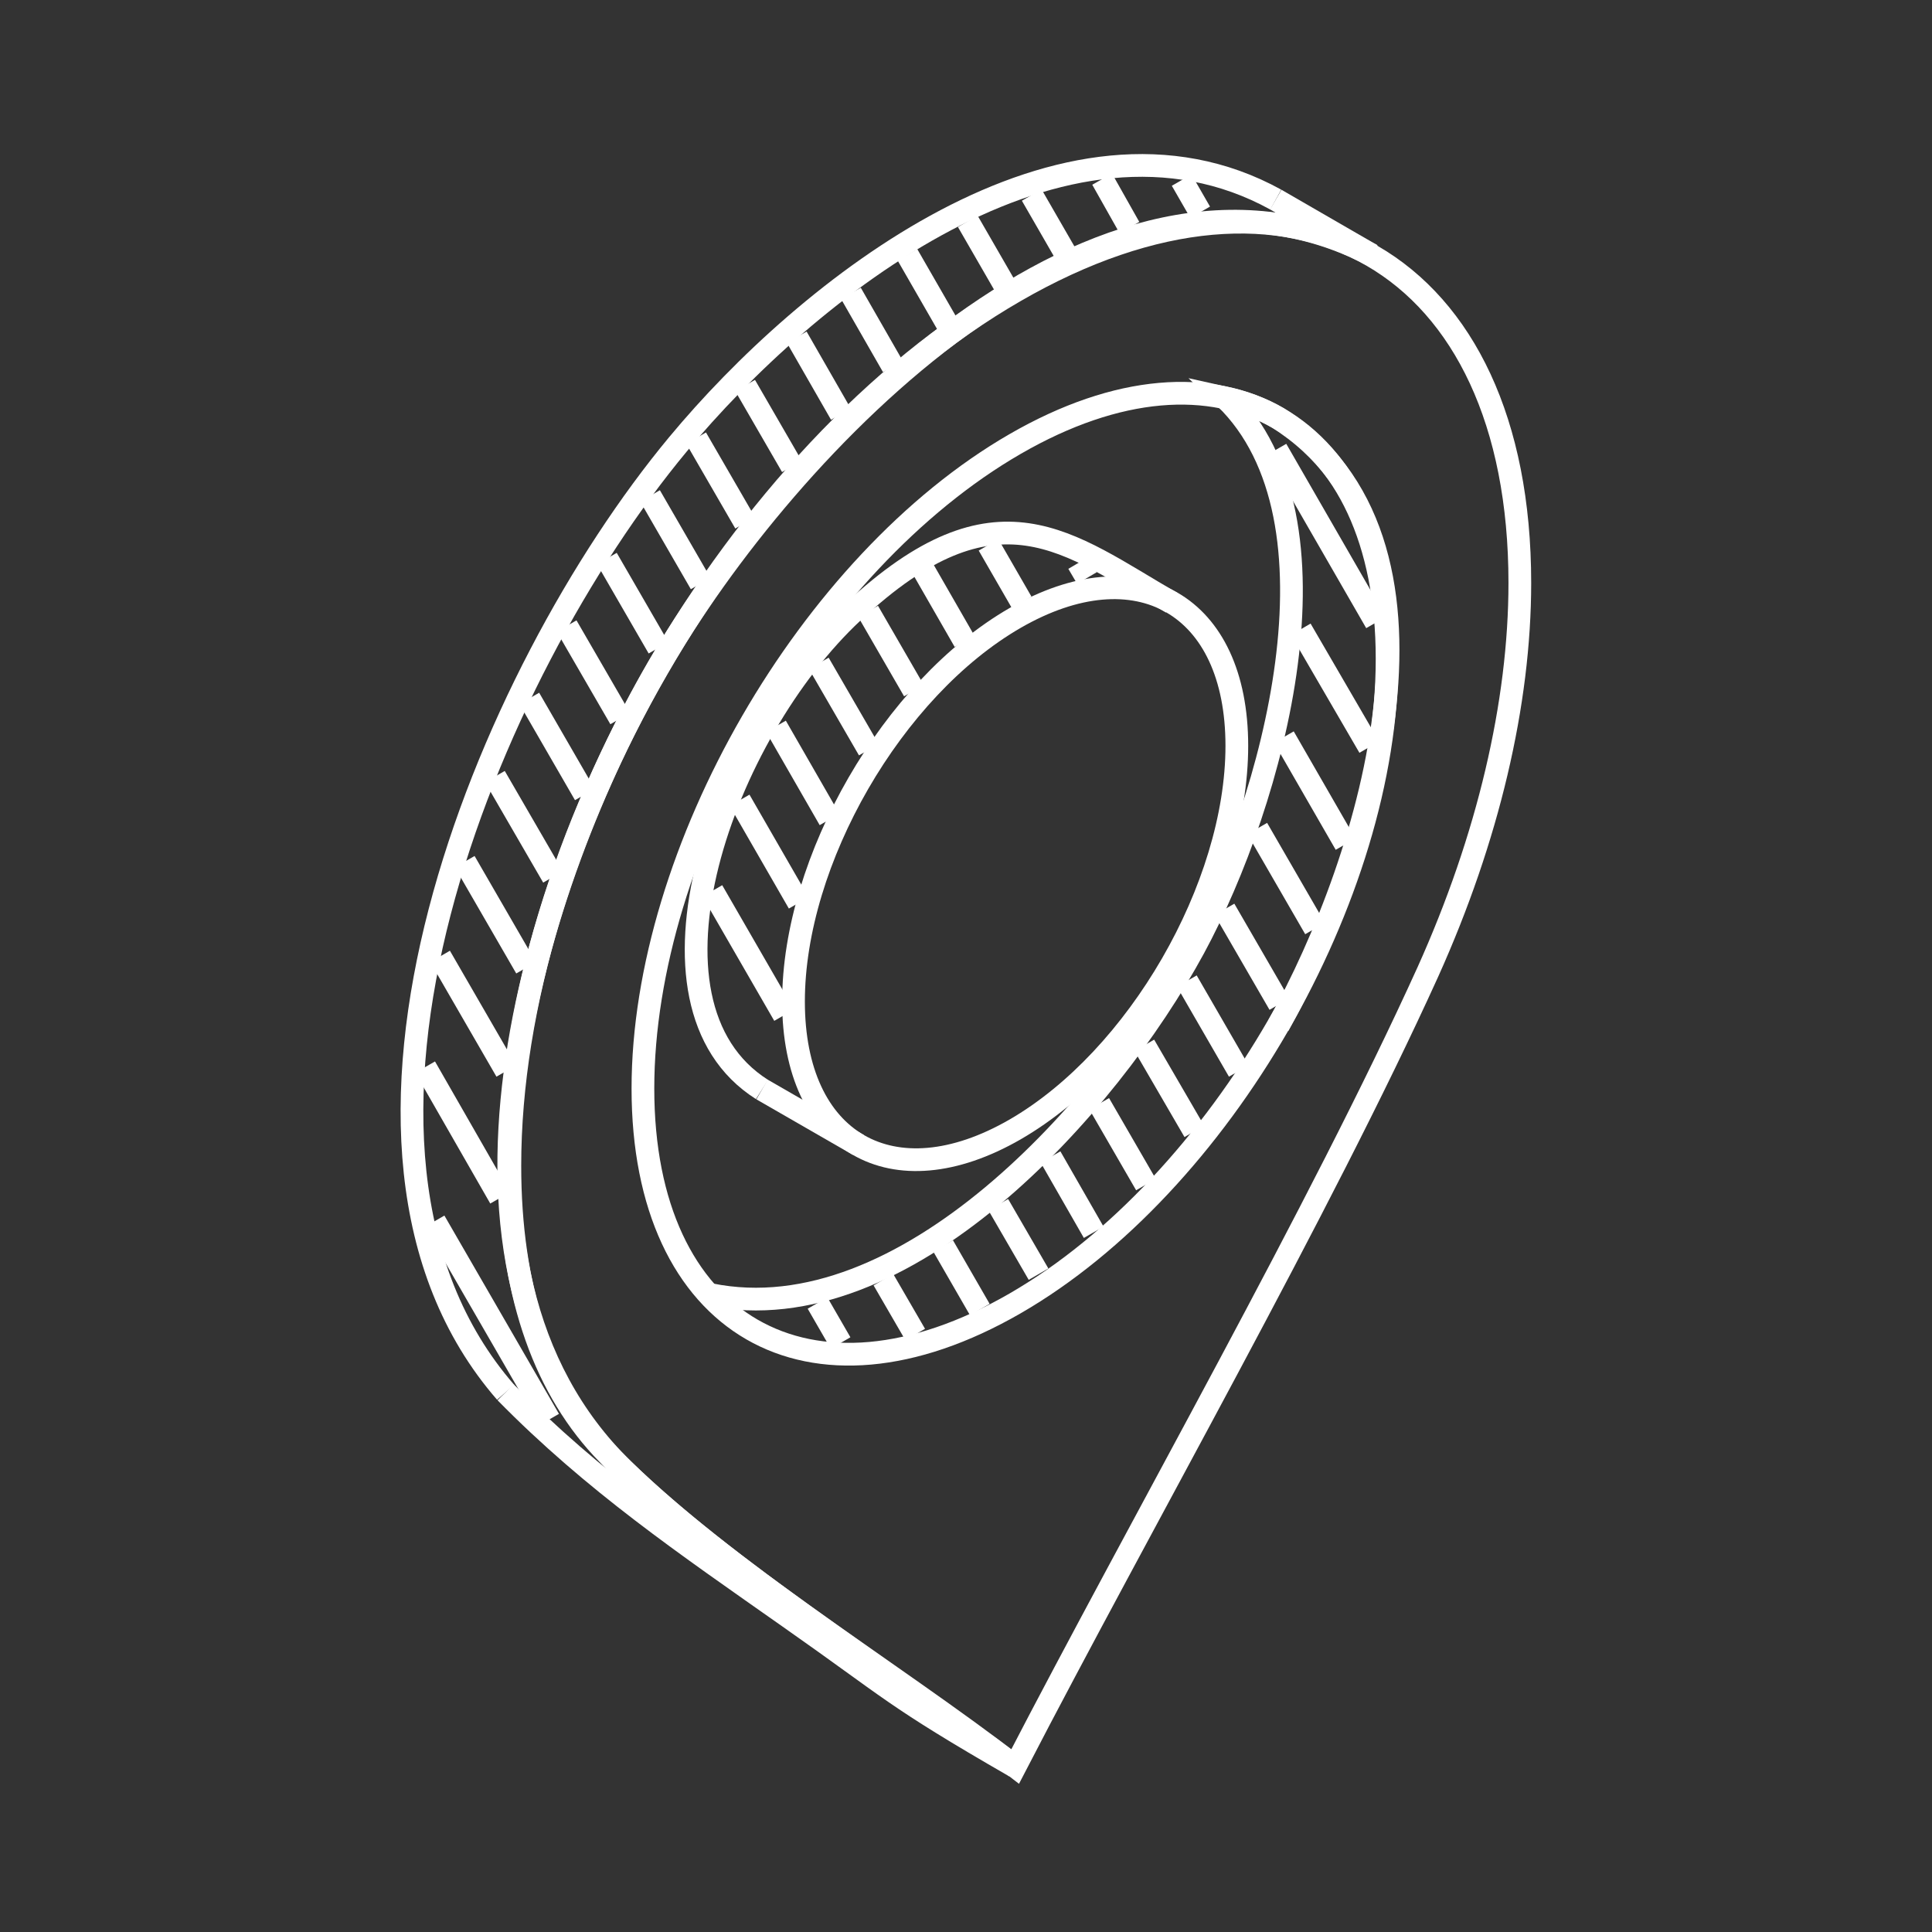 <svg xmlns="http://www.w3.org/2000/svg" xmlns:xlink="http://www.w3.org/1999/xlink" id="Layer_1" x="0px" y="0px" viewBox="0 0 595.3 595.3" style="enable-background:new 0 0 595.3 595.3;" xml:space="preserve"><rect x="0" y="0" width="595.3" height="595.3" fill="#333333" stroke="none"/><style type="text/css">	.st0{fill:none;stroke:#FFFFFF;stroke-width:7;stroke-miterlimit:10;}</style><path class="st0" d="M312.8,544.3c-38.7-29.9-94.3-63.1-127.3-98.1c-18.6-20.1-28.4-49.5-28.4-87c0-99.2,69.7-219.9,155.7-269.5 c85.9-49.6,155.5-9.4,155.5,89.9c0,37.1-9.8,78.7-28.3,119.8C406.9,372.4,351.4,469.7,312.8,544.3L312.8,544.3z"></path><path class="st0" d="M312.8,136.8c-63.4,36.6-114.7,125.5-114.7,198.6s51.3,102.8,114.7,66.2C376,365.1,427.4,276.1,427.4,203 S376,100.3,312.8,136.8L312.8,136.8z"></path><path class="st0" d="M312.8,190.4c-37.8,21.8-68.3,74.7-68.3,118.2s30.5,61.2,68.3,39.4c37.7-21.8,68.3-74.7,68.3-118.2 S350.5,168.7,312.8,190.4L312.8,190.4z"></path><path class="st0" d="M361,185.7c-31.9-18.4-53.8-38.6-98.2,2.9c-40,37.3-70,120.5-28,147.1"></path><path class="st0" d="M155.8,429c-66.2-76.1-5.7-221.3,53.1-292.1c39.6-47.7,119-111.3,184.2-75.4"></path><path class="st0" d="M422.7,78.6c-83.2-43.5-180.4,58.5-220,127.1c-38.6,66.7-75.2,184-10.8,247c31.7,31,83.7,63.5,120.8,91.6 c-38-21.9-37.5-23.5-69.6-46C211.4,476,183,456.7,155.8,429"></path><path class="st0" d="M393.9,316c29-51.9,58.8-150-0.1-187.2c-4.9-2.9-10.4-4.9-16.3-6.2c38.7,37.5,14.9,124.2-9.6,169.5 c-26.8,49.4-89.3,118.9-149,106.8"></path><line class="st0" x1="234.8" y1="335.7" x2="264.5" y2="352.8"></line><line class="st0" x1="393.1" y1="61.5" x2="422.7" y2="78.6"></line><line class="st0" x1="241.6" y1="312.8" x2="219.5" y2="274.5"></line><line class="st0" x1="246.1" y1="278.2" x2="227.9" y2="246.6"></line><line class="st0" x1="255.6" y1="252.5" x2="239.1" y2="223.8"></line><line class="st0" x1="267.7" y1="231" x2="252.3" y2="204.4"></line><line class="st0" x1="281.6" y1="212.8" x2="267.5" y2="188.4"></line><line class="st0" x1="297.2" y1="197.6" x2="284.5" y2="175.5"></line><line class="st0" x1="314.8" y1="185.6" x2="304.6" y2="167.9"></line><line class="st0" x1="334.9" y1="178.1" x2="332.2" y2="173.5"></line><line class="st0" x1="259" y1="413.8" x2="251.9" y2="401.5"></line><line class="st0" x1="282" y1="411.2" x2="272.2" y2="394.3"></line><line class="st0" x1="301.9" y1="403.5" x2="290.6" y2="383.9"></line><line class="st0" x1="320" y1="392.6" x2="307.6" y2="371.2"></line><line class="st0" x1="337" y1="379.7" x2="323.7" y2="356.5"></line><line class="st0" x1="353.1" y1="365" x2="338.7" y2="340.1"></line><line class="st0" x1="368" y1="348.6" x2="352.6" y2="322.1"></line><line class="st0" x1="381.7" y1="330" x2="365.7" y2="302.3"></line><line class="st0" x1="394.2" y1="309.4" x2="377.3" y2="280.2"></line><line class="st0" x1="405.2" y1="286.1" x2="387.4" y2="255.3"></line><line class="st0" x1="414.6" y1="260.1" x2="395.6" y2="227.1"></line><line class="st0" x1="421.9" y1="230.2" x2="400.8" y2="193.9"></line><line class="st0" x1="424" y1="191.8" x2="393.3" y2="138.5"></line><line class="st0" x1="169.2" y1="437.4" x2="133.9" y2="376.3"></line><line class="st0" x1="154.1" y1="369.1" x2="131" y2="328.8"></line><line class="st0" x1="156" y1="330" x2="135.6" y2="294.7"></line><line class="st0" x1="162.1" y1="298.2" x2="143.2" y2="265.5"></line><line class="st0" x1="170.4" y1="270.2" x2="152.5" y2="239.3"></line><line class="st0" x1="180.2" y1="244.8" x2="163.1" y2="215.2"></line><line class="st0" x1="191.1" y1="221.4" x2="174.6" y2="192.9"></line><line class="st0" x1="202.9" y1="199.6" x2="187" y2="172.1"></line><line class="st0" x1="215.9" y1="179.8" x2="200.3" y2="152.8"></line><line class="st0" x1="229.6" y1="161.1" x2="214.5" y2="135"></line><line class="st0" x1="244" y1="143.7" x2="229.6" y2="118.8"></line><line class="st0" x1="259.1" y1="127.6" x2="245.5" y2="103.9"></line><line class="st0" x1="275.1" y1="112.9" x2="262.2" y2="90.4"></line><line class="st0" x1="291.8" y1="99.7" x2="279.6" y2="78.5"></line><line class="st0" x1="309.5" y1="87.8" x2="298.2" y2="68.2"></line><line class="st0" x1="328.1" y1="77.8" x2="317.9" y2="60.1"></line><line class="st0" x1="348" y1="70.1" x2="339.6" y2="55.2"></line><line class="st0" x1="369.8" y1="65.4" x2="364.1" y2="55.5"></line></svg>